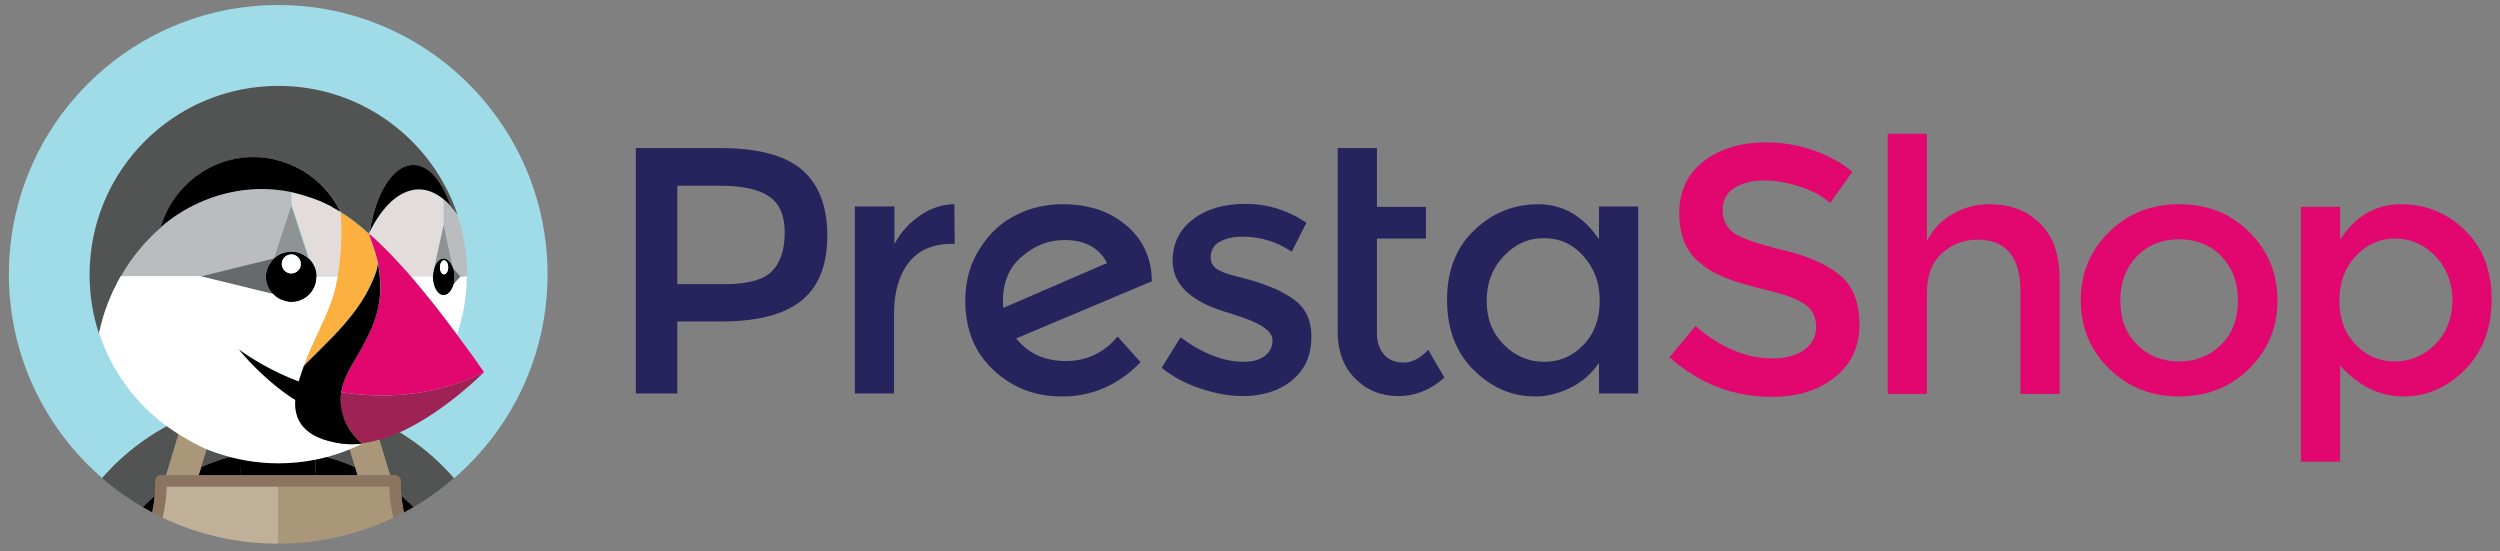 <svg width="136" height="30" viewBox="0 0 136 30" fill="none" xmlns="http://www.w3.org/2000/svg">
<rect x="0" y="0" width="136" height="30" fill="#808080" stroke="none"/>
<g clip-path="url(#clip0_12482_4763)">
<path d="M54.582 16.749C54.562 16.667 54.562 16.544 54.562 16.38C54.562 15.334 54.91 14.514 55.608 13.94C56.305 13.345 57.064 13.058 57.905 13.058C59.012 13.058 59.791 13.468 60.222 14.309L54.582 16.749ZM62.662 15.273C62.642 14.042 62.191 13.037 61.268 12.258C60.345 11.479 59.197 11.11 57.802 11.11C56.92 11.11 56.079 11.294 55.3 11.684C54.5 12.074 53.844 12.668 53.311 13.509C52.778 14.329 52.511 15.273 52.511 16.36C52.511 17.918 53.024 19.19 54.049 20.133C55.075 21.097 56.325 21.569 57.761 21.569C59.402 21.569 60.837 20.953 62.047 19.702L60.796 18.308C60.058 19.19 59.114 19.641 57.987 19.641C56.838 19.641 55.936 19.231 55.28 18.41L62.683 15.293L62.662 15.273Z" fill="#27245D"/>
<path d="M50.05 11.725C49.456 12.135 48.984 12.648 48.656 13.284V11.233H46.503V21.404H48.635V17.057C48.635 15.909 48.902 14.965 49.435 14.289C49.968 13.591 50.768 13.263 51.814 13.263H51.937L51.916 11.11C51.281 11.11 50.645 11.315 50.05 11.725Z" fill="#27245D"/>
<path d="M70.311 16.237C69.963 16.011 69.655 15.826 69.348 15.704C69.04 15.58 68.732 15.457 68.425 15.355C68.097 15.252 67.748 15.15 67.317 15.047C66.907 14.945 66.579 14.842 66.353 14.719C66.025 14.576 65.861 14.329 65.861 14.001C65.861 13.632 66.025 13.345 66.333 13.161C66.661 12.976 67.071 12.873 67.584 12.873C68.548 12.873 69.45 13.14 70.27 13.694L71.07 12.115C70.024 11.418 68.917 11.089 67.748 11.089C66.579 11.089 65.615 11.377 64.897 11.93C64.159 12.504 63.79 13.243 63.79 14.186C63.79 15.519 64.856 16.483 66.969 17.057C67.01 17.078 67.092 17.098 67.194 17.139C68.548 17.549 69.225 18 69.225 18.513C69.225 18.862 69.081 19.149 68.814 19.354C68.527 19.579 68.158 19.682 67.666 19.682C66.559 19.682 65.41 19.231 64.221 18.349L63.195 20.01C63.811 20.502 64.508 20.871 65.308 21.138C66.108 21.404 66.866 21.548 67.605 21.548C68.691 21.548 69.594 21.261 70.291 20.687C70.988 20.113 71.337 19.333 71.337 18.369C71.357 17.406 71.009 16.708 70.311 16.237Z" fill="#27245D"/>
<path d="M42.011 14.74C41.56 15.211 40.699 15.457 39.469 15.457H36.844V10.105H39.141C40.371 10.105 41.253 10.29 41.827 10.679C42.401 11.069 42.688 11.704 42.688 12.627C42.688 13.571 42.463 14.268 42.011 14.74ZM43.611 9.223C42.688 8.444 41.212 8.054 39.181 8.054H34.588V21.404H36.844V17.488H39.222C41.191 17.488 42.647 17.118 43.59 16.36C44.534 15.601 45.005 14.432 45.005 12.812C45.005 11.212 44.534 10.002 43.611 9.223Z" fill="#27245D"/>
<path d="M76.361 19.723C75.91 19.723 75.541 19.579 75.295 19.292C75.049 19.005 74.905 18.615 74.905 18.144V12.976H77.571V11.253H74.905V8.054H72.772V18.062C72.772 19.128 73.1 19.989 73.736 20.605C74.372 21.24 75.151 21.548 76.074 21.548C76.976 21.548 77.817 21.22 78.576 20.543L77.694 19.026C77.263 19.497 76.812 19.723 76.361 19.723Z" fill="#27245D"/>
<path d="M86.143 18.759C85.548 19.374 84.851 19.682 84.01 19.682C83.169 19.682 82.431 19.374 81.816 18.759C81.201 18.144 80.873 17.365 80.873 16.38C80.873 15.396 81.18 14.596 81.796 13.94C82.411 13.284 83.128 12.956 83.99 12.956C84.851 12.956 85.569 13.284 86.143 13.94C86.738 14.596 87.025 15.396 87.025 16.36C87.025 17.344 86.738 18.144 86.143 18.759ZM86.984 13.017C86.123 11.746 85.015 11.11 83.682 11.11C82.349 11.11 81.18 11.582 80.196 12.525C79.212 13.468 78.719 14.719 78.719 16.298C78.719 17.877 79.191 19.149 80.155 20.113C81.119 21.076 82.226 21.569 83.518 21.569C84.154 21.569 84.79 21.404 85.425 21.097C86.061 20.789 86.574 20.338 86.984 19.743V21.404H89.117V11.233H86.984V13.017Z" fill="#27245D"/>
<path d="M120.841 18.738C120.226 19.354 119.467 19.661 118.544 19.661C117.622 19.661 116.842 19.354 116.248 18.738C115.632 18.123 115.345 17.323 115.345 16.339C115.345 15.355 115.653 14.555 116.248 13.94C116.842 13.325 117.622 13.017 118.544 13.017C119.467 13.017 120.246 13.325 120.841 13.94C121.436 14.555 121.744 15.355 121.744 16.339C121.744 17.323 121.456 18.123 120.841 18.738ZM118.544 11.11C117.006 11.11 115.735 11.623 114.73 12.627C113.705 13.632 113.192 14.883 113.192 16.339C113.192 17.795 113.705 19.046 114.73 20.051C115.755 21.056 117.027 21.569 118.544 21.569C120.062 21.569 121.354 21.056 122.359 20.051C123.384 19.046 123.897 17.795 123.897 16.339C123.897 14.883 123.384 13.632 122.359 12.627C121.333 11.602 120.062 11.11 118.544 11.11Z" fill="#E2066F"/>
<path d="M132.469 18.738C131.854 19.354 131.115 19.661 130.275 19.661C129.434 19.661 128.716 19.354 128.142 18.738C127.547 18.123 127.26 17.323 127.26 16.36C127.26 15.396 127.547 14.596 128.142 13.94C128.736 13.304 129.454 12.976 130.295 12.976C131.156 12.976 131.874 13.304 132.489 13.94C133.105 14.576 133.412 15.396 133.412 16.36C133.392 17.344 133.084 18.123 132.469 18.738ZM134.089 12.525C133.125 11.582 131.956 11.11 130.603 11.11C129.249 11.11 128.142 11.746 127.301 13.037V11.253H125.168V25.116H127.301V19.887C128.326 21.015 129.475 21.569 130.746 21.569C132.018 21.569 133.146 21.076 134.109 20.092C135.073 19.108 135.545 17.836 135.545 16.278C135.545 14.719 135.053 13.448 134.089 12.525Z" fill="#E2066F"/>
<path d="M108.209 11.11C107.491 11.11 106.835 11.294 106.22 11.643C105.604 11.992 105.133 12.484 104.825 13.12V7.275H102.692V21.425H104.825V15.929C104.825 14.986 105.092 14.268 105.645 13.776C106.199 13.284 106.835 13.037 107.573 13.037C109.132 13.037 109.911 13.981 109.911 15.847V21.425H112.044V15.191C112.044 13.858 111.695 12.853 110.977 12.156C110.28 11.459 109.357 11.11 108.209 11.11Z" fill="#E2066F"/>
<path d="M100.129 15.006C99.432 14.412 98.406 13.94 97.032 13.612C95.658 13.284 94.776 12.976 94.346 12.689C93.936 12.402 93.71 11.992 93.71 11.438C93.71 10.905 93.915 10.495 94.346 10.228C94.756 9.961 95.31 9.818 95.966 9.818C96.622 9.818 97.278 9.941 97.955 10.167C98.632 10.392 99.165 10.679 99.555 11.048L100.765 9.346C100.149 8.834 99.432 8.444 98.591 8.157C97.75 7.87 96.909 7.747 96.048 7.747C94.715 7.747 93.608 8.075 92.705 8.752C91.803 9.428 91.352 10.372 91.352 11.602C91.352 12.832 91.742 13.755 92.541 14.35C92.931 14.678 93.382 14.924 93.895 15.129C94.407 15.334 95.146 15.539 96.13 15.786C97.114 16.011 97.791 16.278 98.201 16.565C98.611 16.852 98.796 17.262 98.796 17.775C98.796 18.287 98.591 18.698 98.16 19.026C97.73 19.333 97.155 19.497 96.438 19.497C94.982 19.497 93.587 18.903 92.234 17.734L90.819 19.436C92.439 20.871 94.284 21.589 96.376 21.589C97.812 21.589 98.96 21.22 99.842 20.502C100.724 19.784 101.154 18.841 101.154 17.672C101.154 16.503 100.826 15.601 100.129 15.006Z" fill="#E2066F"/>
<path d="M9.975 22.757C10.209 22.65 10.443 22.562 10.687 22.464C10.96 22.367 11.233 22.269 11.507 22.181C11.848 22.074 12.199 21.986 12.55 21.908C13.028 21.811 13.506 21.733 13.984 21.684C13.711 22.533 13.418 23.381 13.087 24.22C13.096 24.386 13.106 24.542 13.116 24.708C13.77 24.581 14.443 24.513 15.135 24.513C15.828 24.513 16.501 24.581 17.154 24.708C17.154 24.542 17.164 24.376 17.183 24.22C16.862 23.381 16.559 22.533 16.286 21.684C16.764 21.733 17.252 21.801 17.72 21.908C18.071 21.986 18.413 22.074 18.764 22.181C19.037 22.269 19.31 22.357 19.583 22.464C19.827 22.552 20.061 22.65 20.295 22.757C21.953 23.498 23.465 24.591 24.704 26.015C27.816 23.332 29.786 19.362 29.786 14.924C29.786 6.838 23.231 0.273 15.135 0.273C7.049 0.273 0.484 6.828 0.484 14.924C0.484 19.353 2.454 23.323 5.566 26.015C6.805 24.591 8.317 23.498 9.975 22.757Z" fill="#A0DBE8"/>
<path d="M10.941 25.41C11.623 25.108 12.355 24.873 13.106 24.727C13.106 24.561 13.096 24.396 13.077 24.239C13.399 23.401 13.701 22.552 13.974 21.703C13.496 21.752 13.009 21.82 12.54 21.928C12.189 22.006 11.848 22.093 11.497 22.201C11.224 22.289 10.95 22.376 10.677 22.484L11.741 22.747L10.941 25.41Z" fill="#525353"/>
<path d="M8.424 26.98C8.453 26.707 8.463 26.434 8.463 26.151C8.463 25.985 8.6 25.849 8.766 25.849H9.029L9.965 22.747C8.307 23.488 6.795 24.581 5.556 26.005C6.239 26.6 6.98 27.127 7.761 27.585C7.985 27.38 8.2 27.175 8.424 26.98Z" fill="#525353"/>
<path d="M20.285 22.757L21.222 25.859H21.485C21.651 25.859 21.788 25.995 21.788 26.161C21.788 26.444 21.807 26.717 21.826 26.99C22.051 27.185 22.275 27.38 22.48 27.595C23.27 27.137 24.002 26.61 24.685 26.015C23.456 24.591 21.944 23.498 20.285 22.757Z" fill="#525353"/>
<path d="M18.5 22.728L19.564 22.464C19.29 22.367 19.017 22.269 18.744 22.181C18.403 22.074 18.052 21.986 17.701 21.908C17.223 21.811 16.744 21.733 16.267 21.684C16.54 22.533 16.832 23.381 17.164 24.22C17.154 24.386 17.145 24.542 17.135 24.708C17.895 24.854 18.617 25.088 19.3 25.391L18.5 22.728Z" fill="#525353"/>
<path d="M15.125 25.859H17.193C17.154 25.478 17.135 25.098 17.145 24.727C16.491 24.601 15.818 24.532 15.125 24.532C14.433 24.532 13.76 24.601 13.106 24.727C13.116 25.108 13.096 25.478 13.057 25.859H15.125Z" fill="black"/>
<path d="M7.771 27.585C7.936 27.683 8.112 27.78 8.288 27.878C8.346 27.585 8.395 27.283 8.424 26.98C8.2 27.176 7.985 27.38 7.771 27.585Z" fill="black"/>
<path d="M10.804 25.859H13.067C13.106 25.478 13.126 25.098 13.116 24.727C12.355 24.873 11.633 25.108 10.95 25.41L10.804 25.859Z" fill="black"/>
<path d="M21.836 26.98C21.866 27.283 21.914 27.585 21.973 27.878C22.148 27.79 22.314 27.692 22.49 27.585C22.275 27.38 22.061 27.176 21.836 26.98Z" fill="black"/>
<path d="M19.456 25.859L19.32 25.41C18.637 25.108 17.905 24.873 17.154 24.727C17.145 25.108 17.164 25.478 17.203 25.859H19.456Z" fill="black"/>
<path d="M10.804 25.859L10.941 25.41L11.75 22.728L10.687 22.464C10.443 22.552 10.209 22.65 9.975 22.757L9.039 25.859H10.043H10.804Z" fill="#AA9678"/>
<path d="M19.32 25.41L19.456 25.859H20.217H21.222L20.285 22.757C20.051 22.65 19.817 22.562 19.573 22.464L18.51 22.728L19.32 25.41Z" fill="#AA9678"/>
<path d="M9.068 26.483C9.078 26.473 9.087 26.473 9.097 26.463H9.068C9.068 26.463 9.068 26.473 9.068 26.483Z" fill="#C0B098"/>
<path d="M15.125 26.463H12.97H10.619H9.097C9.087 26.473 9.078 26.473 9.068 26.483C9.048 27.058 8.97 27.614 8.844 28.161C10.746 29.068 12.872 29.575 15.125 29.575V26.463Z" fill="#C0B098"/>
<path d="M21.192 26.463H21.163C21.173 26.473 21.183 26.473 21.192 26.483C21.192 26.473 21.192 26.463 21.192 26.463Z" fill="#AA9678"/>
<path d="M21.163 26.463H19.642H17.281H15.125V29.575C17.369 29.575 19.505 29.068 21.407 28.161C21.28 27.614 21.202 27.049 21.183 26.483C21.183 26.473 21.173 26.463 21.163 26.463Z" fill="#AA9678"/>
<path d="M21.836 26.98C21.807 26.707 21.797 26.434 21.797 26.151C21.797 25.986 21.661 25.849 21.495 25.849H21.232H20.207H19.447H17.183H15.116H13.048H10.785H10.024H9.019H8.756C8.59 25.849 8.453 25.986 8.453 26.151C8.453 26.434 8.434 26.707 8.414 26.98C8.385 27.283 8.336 27.585 8.278 27.878C8.463 27.975 8.648 28.073 8.834 28.161C8.961 27.614 9.039 27.049 9.058 26.483C9.058 26.473 9.058 26.473 9.058 26.463H9.087H10.609H12.96H15.116H17.281H19.632H21.154H21.183C21.183 26.473 21.183 26.473 21.183 26.483C21.202 27.058 21.28 27.614 21.407 28.161C21.592 28.073 21.778 27.975 21.963 27.878C21.905 27.585 21.866 27.283 21.836 26.98Z" fill="#8B7460"/>
<path d="M19.32 23.762C19.271 23.713 19.232 23.654 19.183 23.596C19.232 23.664 19.281 23.713 19.32 23.762Z" fill="#525353"/>
<path d="M24.88 11.666C24.753 11.491 24.626 11.335 24.499 11.198C24.441 11.13 24.382 11.071 24.324 11.013C24.304 10.993 24.275 10.974 24.255 10.954C24.216 10.915 24.177 10.886 24.138 10.857V12.222L24.655 14.612C24.665 14.632 24.665 14.651 24.675 14.671L25.036 15.08H25.416C25.416 15.041 25.416 15.012 25.416 14.973C25.416 13.841 25.231 12.759 24.899 11.744C24.889 11.705 24.889 11.686 24.88 11.666Z" fill="#BBBCBD"/>
<path d="M24.714 14.836V14.846C24.714 14.846 24.714 14.846 24.714 14.856C24.724 14.914 24.724 14.973 24.724 15.031C24.724 15.041 24.724 15.051 24.724 15.061C24.724 15.07 24.724 15.08 24.724 15.09C24.724 15.149 24.724 15.207 24.714 15.256V15.265V15.275C24.704 15.334 24.694 15.392 24.685 15.451L25.046 15.051L24.685 14.641C24.694 14.71 24.704 14.768 24.714 14.836Z" fill="#676A6A"/>
<path d="M24.704 15.295C24.704 15.285 24.704 15.285 24.704 15.275C24.714 15.217 24.714 15.158 24.714 15.11C24.714 15.1 24.714 15.08 24.714 15.07C24.714 15.061 24.714 15.051 24.714 15.031C24.714 14.973 24.714 14.914 24.704 14.856C24.704 14.846 24.704 14.846 24.704 14.836C24.694 14.778 24.685 14.719 24.675 14.661C24.665 14.641 24.665 14.622 24.655 14.602C24.616 14.485 24.577 14.388 24.519 14.3C24.509 14.29 24.499 14.28 24.499 14.271C24.48 14.251 24.47 14.232 24.451 14.212C24.431 14.183 24.402 14.163 24.372 14.144C24.363 14.134 24.353 14.134 24.343 14.124C24.324 14.105 24.294 14.095 24.275 14.085C24.265 14.085 24.255 14.075 24.246 14.075C24.216 14.066 24.177 14.056 24.138 14.056C24.099 14.056 24.07 14.066 24.031 14.075C24.021 14.075 24.012 14.085 24.002 14.085C23.982 14.095 23.953 14.105 23.933 14.124C23.924 14.134 23.914 14.134 23.904 14.144C23.875 14.163 23.855 14.193 23.826 14.212C23.807 14.232 23.797 14.251 23.777 14.271C23.768 14.28 23.758 14.29 23.758 14.3C23.699 14.388 23.651 14.485 23.621 14.602V14.612C23.602 14.661 23.592 14.719 23.582 14.778C23.582 14.797 23.573 14.807 23.573 14.827C23.563 14.895 23.563 14.953 23.553 15.022C23.553 15.031 23.553 15.041 23.553 15.051C23.553 15.607 23.816 16.065 24.138 16.065C24.197 16.065 24.246 16.046 24.304 16.026C24.314 16.026 24.324 16.017 24.333 16.017C24.353 16.007 24.372 15.987 24.392 15.978C24.402 15.968 24.411 15.958 24.421 15.948C24.451 15.929 24.47 15.9 24.499 15.87C24.519 15.851 24.529 15.831 24.548 15.802C24.558 15.783 24.567 15.773 24.577 15.753C24.597 15.724 24.607 15.695 24.626 15.656C24.636 15.646 24.636 15.636 24.645 15.617C24.665 15.568 24.675 15.519 24.694 15.47C24.694 15.412 24.704 15.353 24.704 15.295ZM24.158 14.924C24.031 14.924 23.933 14.758 23.933 14.544C23.933 14.339 24.031 14.163 24.158 14.163C24.285 14.163 24.382 14.329 24.382 14.544C24.382 14.758 24.275 14.924 24.158 14.924Z" fill="black"/>
<path d="M24.158 14.924C24.282 14.924 24.382 14.754 24.382 14.544C24.382 14.334 24.282 14.163 24.158 14.163C24.034 14.163 23.933 14.334 23.933 14.544C23.933 14.754 24.034 14.924 24.158 14.924Z" fill="white"/>
<path d="M23.612 14.602C23.651 14.485 23.69 14.388 23.748 14.3C23.758 14.29 23.768 14.28 23.768 14.271C23.787 14.251 23.797 14.232 23.816 14.212C23.836 14.183 23.865 14.163 23.894 14.144C23.904 14.134 23.914 14.134 23.924 14.124C23.943 14.105 23.973 14.095 23.992 14.085C24.002 14.085 24.012 14.076 24.021 14.076C24.05 14.066 24.09 14.056 24.129 14.056C24.168 14.056 24.197 14.066 24.236 14.076C24.246 14.076 24.255 14.085 24.265 14.085C24.285 14.095 24.314 14.105 24.333 14.124C24.343 14.134 24.353 14.134 24.363 14.144C24.392 14.163 24.411 14.193 24.441 14.212C24.46 14.232 24.47 14.251 24.489 14.271C24.499 14.28 24.509 14.29 24.509 14.3C24.567 14.388 24.616 14.485 24.645 14.602L24.129 12.213L23.612 14.602Z" fill="#909393"/>
<path d="M17.223 15.041C17.223 14.992 17.223 14.944 17.213 14.895C17.203 14.846 17.203 14.807 17.193 14.758C17.183 14.71 17.174 14.671 17.154 14.632C17.145 14.592 17.125 14.544 17.105 14.505C17.086 14.466 17.066 14.427 17.047 14.388C16.979 14.271 16.901 14.163 16.803 14.075C16.676 13.958 16.53 13.861 16.374 13.793C16.296 13.763 16.208 13.734 16.13 13.715C16.13 13.715 16.13 13.715 16.12 13.715C16.032 13.695 15.945 13.685 15.857 13.685C15.769 13.685 15.681 13.695 15.594 13.715H15.584C15.496 13.734 15.418 13.754 15.34 13.783C15.34 13.783 15.34 13.783 15.33 13.783C15.252 13.812 15.174 13.851 15.106 13.9C15.037 13.949 14.969 13.997 14.911 14.056H14.901C14.803 14.153 14.716 14.261 14.647 14.378C14.628 14.417 14.608 14.456 14.589 14.495C14.589 14.495 14.589 14.505 14.579 14.505C14.56 14.544 14.55 14.573 14.54 14.612C14.54 14.622 14.53 14.622 14.53 14.632C14.521 14.671 14.511 14.7 14.501 14.739C14.501 14.748 14.491 14.758 14.491 14.768C14.482 14.807 14.482 14.836 14.472 14.875C14.472 14.885 14.472 14.895 14.462 14.905C14.462 14.953 14.452 15.002 14.452 15.051C14.452 15.139 14.462 15.226 14.482 15.314C14.482 15.314 14.482 15.314 14.482 15.324C14.501 15.412 14.521 15.49 14.56 15.578C14.628 15.734 14.725 15.88 14.842 16.007C14.94 16.104 15.047 16.192 15.164 16.26C15.203 16.28 15.242 16.299 15.281 16.319H15.291C15.33 16.338 15.369 16.348 15.398 16.358C15.408 16.358 15.408 16.358 15.418 16.368C15.457 16.378 15.486 16.387 15.525 16.397C15.535 16.397 15.545 16.407 15.555 16.407C15.594 16.416 15.623 16.416 15.662 16.426C15.672 16.426 15.681 16.426 15.691 16.436C15.74 16.436 15.789 16.446 15.837 16.446C16.032 16.446 16.208 16.407 16.374 16.338C16.452 16.299 16.53 16.26 16.608 16.212C16.754 16.114 16.881 15.987 16.979 15.841C17.027 15.763 17.066 15.685 17.105 15.607C17.174 15.441 17.213 15.256 17.213 15.07V15.061C17.223 15.041 17.223 15.041 17.223 15.041ZM15.847 14.875C15.564 14.875 15.33 14.641 15.33 14.358C15.33 14.075 15.564 13.841 15.847 13.841C16.13 13.841 16.364 14.075 16.364 14.358C16.364 14.641 16.13 14.875 15.847 14.875Z" fill="black"/>
<path d="M15.847 14.875C16.133 14.875 16.364 14.644 16.364 14.358C16.364 14.073 16.133 13.841 15.847 13.841C15.562 13.841 15.33 14.073 15.33 14.358C15.33 14.644 15.562 14.875 15.847 14.875Z" fill="white"/>
<path d="M14.891 14.056L15.847 11.139C15.847 11.139 15.847 10.964 15.847 10.798C15.847 10.749 15.847 10.701 15.847 10.662C15.847 10.642 15.847 10.632 15.847 10.623C15.847 10.603 15.847 10.584 15.847 10.564C15.847 10.554 15.847 10.535 15.847 10.525C15.847 10.515 15.847 10.496 15.847 10.486C15.847 10.476 15.847 10.466 15.847 10.466C15.847 10.457 15.847 10.457 15.847 10.457C15.32 10.349 14.774 10.291 14.218 10.291C14.033 10.291 13.848 10.301 13.662 10.31C13.633 10.31 13.613 10.31 13.584 10.32C12.628 10.388 11.692 10.642 10.824 11.042C10.082 11.383 9.38 11.832 8.765 12.359C8.6 12.505 8.434 12.651 8.278 12.807C8.249 12.837 8.219 12.866 8.19 12.895C8.044 13.042 7.897 13.198 7.761 13.354C7.732 13.393 7.702 13.422 7.673 13.461C7.536 13.627 7.4 13.793 7.273 13.959C7.263 13.968 7.254 13.988 7.244 13.998C7.127 14.163 7.01 14.329 6.893 14.505C6.873 14.534 6.844 14.573 6.824 14.602C6.737 14.749 6.649 14.895 6.571 15.041H10.892H10.902L14.891 14.056Z" fill="#BBBCBD"/>
<path d="M18.549 13.734C18.559 13.617 18.569 13.51 18.569 13.393C18.578 13.237 18.578 13.09 18.588 12.934C18.588 12.817 18.588 12.7 18.588 12.573C18.588 12.534 18.588 12.505 18.588 12.466C18.588 12.154 18.569 11.851 18.559 11.539C18.559 11.539 18.549 11.539 18.549 11.53C18.549 11.53 18.539 11.53 18.539 11.52C18.481 11.491 18.344 11.413 18.217 11.335H18.208C18.178 11.315 18.149 11.296 18.12 11.286C18.1 11.276 18.081 11.257 18.061 11.247L18.052 11.237C18.032 11.227 18.013 11.217 18.003 11.208C17.808 11.1 17.603 11.013 17.398 10.925C16.91 10.72 16.247 10.535 15.867 10.447V10.71V10.769V10.788C15.867 10.964 15.867 11.13 15.867 11.13L16.813 14.037C16.91 14.124 16.998 14.232 17.057 14.349C17.076 14.388 17.096 14.427 17.115 14.466C17.135 14.505 17.154 14.544 17.164 14.592C17.174 14.632 17.193 14.68 17.203 14.719C17.213 14.768 17.223 14.807 17.223 14.856C17.232 14.905 17.232 14.953 17.232 15.002V15.012H18.383C18.461 14.592 18.52 14.163 18.549 13.734C18.549 13.754 18.549 13.744 18.549 13.734Z" fill="#E2DDDB"/>
<path d="M17.232 19.197C17.496 18.933 17.739 18.689 17.974 18.445C18.11 18.299 18.247 18.153 18.383 18.016C19.349 16.973 20.051 15.987 20.48 14.729C20.49 14.7 20.5 14.661 20.51 14.612C20.51 14.602 20.51 14.602 20.51 14.592C20.52 14.544 20.529 14.495 20.539 14.437C20.539 14.398 20.549 14.358 20.549 14.319C20.441 13.773 20.237 13.237 20.051 12.71C20.051 12.71 20.051 12.71 20.051 12.72C20.051 12.72 20.051 12.72 20.041 12.71C20.003 12.681 19.973 12.642 19.934 12.612C19.827 12.515 19.72 12.417 19.603 12.32C19.261 12.037 18.91 11.774 18.539 11.549C18.559 11.861 18.569 12.164 18.569 12.476C18.569 12.515 18.569 12.544 18.569 12.583C18.569 12.7 18.569 12.817 18.569 12.944C18.569 13.1 18.559 13.256 18.549 13.402C18.539 13.52 18.539 13.627 18.53 13.744C18.53 13.754 18.53 13.763 18.53 13.783C18.491 14.212 18.442 14.641 18.364 15.061L18.227 15.704C17.944 16.855 17.369 17.89 16.901 18.962C16.774 19.245 16.657 19.538 16.549 19.831C16.54 19.86 16.53 19.889 16.52 19.918C16.666 19.762 16.803 19.626 16.901 19.528C17.027 19.401 17.125 19.294 17.232 19.197Z" fill="#FBB040"/>
<path d="M14.901 14.056C14.96 13.998 15.028 13.949 15.096 13.9C15.164 13.851 15.242 13.812 15.32 13.783C15.32 13.783 15.32 13.783 15.33 13.783C15.408 13.754 15.486 13.724 15.574 13.715H15.584C15.672 13.695 15.759 13.685 15.847 13.685C15.935 13.685 16.023 13.695 16.11 13.715C16.11 13.715 16.11 13.715 16.12 13.715C16.208 13.734 16.286 13.754 16.364 13.793C16.52 13.861 16.666 13.949 16.793 14.075L15.847 11.169L14.901 14.056Z" fill="#909393"/>
<path d="M14.569 15.578C14.54 15.5 14.511 15.412 14.491 15.324C14.491 15.324 14.491 15.324 14.491 15.314C14.472 15.226 14.462 15.139 14.462 15.051C14.462 15.002 14.462 14.953 14.472 14.905C14.472 14.895 14.472 14.885 14.482 14.875C14.482 14.836 14.491 14.807 14.501 14.768C14.501 14.758 14.511 14.749 14.511 14.739C14.521 14.7 14.53 14.671 14.54 14.632C14.54 14.622 14.55 14.622 14.55 14.612C14.56 14.573 14.579 14.534 14.589 14.505C14.589 14.505 14.589 14.495 14.599 14.495C14.618 14.456 14.638 14.417 14.657 14.378C14.725 14.261 14.813 14.154 14.911 14.056L10.911 15.041H10.902L14.862 16.007C14.735 15.89 14.638 15.743 14.569 15.578Z" fill="#676A6A"/>
<path d="M23.563 14.827C23.563 14.807 23.573 14.788 23.573 14.778C23.582 14.719 23.592 14.661 23.612 14.612C23.612 14.602 23.612 14.602 23.612 14.592L24.129 12.203V10.837C23.699 10.486 23.251 10.291 22.773 10.291C22.168 10.291 21.612 10.623 21.192 11.032C20.734 11.481 20.383 12.047 20.09 12.612C20.081 12.642 20.061 12.661 20.051 12.691C20.139 12.768 20.227 12.847 20.315 12.925C20.51 13.1 20.705 13.286 20.89 13.471C20.978 13.559 21.066 13.646 21.154 13.734C21.241 13.832 21.339 13.919 21.427 14.017C21.544 14.144 21.661 14.261 21.768 14.388C21.817 14.437 21.866 14.495 21.914 14.544C22.051 14.7 22.188 14.846 22.324 15.002C22.343 15.022 22.363 15.041 22.373 15.051H23.553C23.553 15.041 23.553 15.031 23.553 15.022C23.553 14.963 23.553 14.895 23.563 14.827Z" fill="#E2DDDB"/>
<path d="M5.859 16.553C5.859 16.543 5.868 16.534 5.868 16.524C5.946 16.329 6.025 16.134 6.112 15.939C6.132 15.88 6.161 15.831 6.19 15.783C6.259 15.627 6.337 15.48 6.415 15.334C6.444 15.275 6.473 15.217 6.512 15.149C6.532 15.119 6.551 15.08 6.571 15.051C6.659 14.905 6.737 14.758 6.824 14.612C6.844 14.583 6.873 14.544 6.893 14.514C7 14.339 7.117 14.173 7.244 14.007C7.254 13.998 7.263 13.978 7.273 13.968C7.4 13.793 7.536 13.627 7.673 13.471C7.702 13.432 7.732 13.402 7.761 13.364C7.897 13.207 8.044 13.051 8.19 12.905C8.219 12.876 8.249 12.847 8.278 12.817C8.434 12.661 8.59 12.515 8.765 12.368C9.419 10.164 11.438 8.555 13.818 8.555C14.774 8.555 15.73 8.828 16.549 9.335C17.388 9.852 18.071 10.603 18.51 11.471C18.51 11.471 18.51 11.481 18.52 11.481C18.53 11.5 18.539 11.52 18.559 11.549C18.93 11.774 19.281 12.037 19.622 12.32C19.739 12.417 19.846 12.515 19.954 12.612C19.993 12.642 20.022 12.681 20.061 12.71C20.071 12.681 20.081 12.661 20.1 12.632C20.432 10.515 21.368 8.984 22.47 8.984C23.299 8.984 24.041 9.852 24.489 11.188V11.198C24.616 11.335 24.743 11.491 24.87 11.656C24.87 11.656 24.87 11.666 24.88 11.666C24.889 11.686 24.889 11.705 24.899 11.725L24.88 11.656C23.504 7.599 19.671 4.672 15.145 4.672C9.468 4.672 4.874 9.267 4.874 14.944C4.874 16.065 5.049 17.138 5.381 18.143C5.381 18.143 5.381 18.143 5.381 18.133C5.449 17.831 5.527 17.529 5.615 17.236C5.693 17.002 5.771 16.777 5.859 16.553Z" fill="#525353"/>
<path d="M25.036 15.061L24.675 15.461C24.665 15.509 24.645 15.558 24.626 15.607C24.626 15.617 24.616 15.627 24.607 15.646C24.597 15.675 24.577 15.714 24.558 15.744C24.548 15.763 24.538 15.773 24.529 15.792C24.509 15.812 24.499 15.841 24.48 15.861C24.46 15.89 24.431 15.919 24.402 15.939C24.392 15.948 24.382 15.958 24.372 15.968C24.353 15.987 24.333 15.997 24.314 16.007C24.304 16.007 24.294 16.017 24.285 16.017C24.236 16.046 24.177 16.056 24.119 16.056C23.797 16.056 23.534 15.607 23.534 15.041H22.353C22.578 15.295 22.792 15.549 22.997 15.812L23.007 15.822C23.212 16.075 23.416 16.329 23.621 16.582C23.631 16.592 23.641 16.612 23.651 16.621C23.846 16.865 24.031 17.109 24.216 17.353C24.236 17.372 24.255 17.402 24.275 17.421C24.47 17.685 24.665 17.948 24.86 18.202C24.86 18.202 24.86 18.202 24.86 18.211C25.201 17.207 25.387 16.143 25.397 15.031L25.036 15.061Z" fill="white"/>
<path d="M13.584 10.31C13.613 10.31 13.633 10.31 13.662 10.301C13.848 10.291 14.033 10.281 14.218 10.281C14.774 10.281 15.32 10.34 15.847 10.447C15.847 10.447 15.847 10.447 15.847 10.457C15.847 10.457 15.847 10.466 15.847 10.476C15.847 10.486 15.847 10.496 15.847 10.515C15.847 10.525 15.847 10.535 15.847 10.554C15.847 10.574 15.847 10.593 15.847 10.613C15.847 10.623 15.847 10.642 15.847 10.652C15.847 10.671 15.847 10.691 15.847 10.71V10.447C16.218 10.535 16.881 10.72 17.379 10.925C17.583 11.013 17.788 11.11 17.983 11.208C17.993 11.208 18.013 11.217 18.032 11.237C18.032 11.237 18.042 11.237 18.042 11.247C18.061 11.257 18.081 11.266 18.1 11.286C18.13 11.305 18.159 11.315 18.188 11.335H18.198C18.325 11.403 18.461 11.491 18.52 11.52C18.53 11.52 18.53 11.53 18.53 11.53L18.539 11.539C18.53 11.52 18.52 11.5 18.5 11.471C18.5 11.471 18.5 11.461 18.491 11.461C18.052 10.584 17.359 9.832 16.53 9.325C15.711 8.828 14.755 8.545 13.799 8.545C11.419 8.545 9.4 10.154 8.746 12.359C9.37 11.822 10.063 11.374 10.804 11.042C11.692 10.632 12.638 10.388 13.584 10.31Z" fill="black"/>
<path d="M21.202 11.042C21.622 10.632 22.178 10.301 22.782 10.301C23.26 10.301 23.719 10.496 24.138 10.847C24.177 10.876 24.216 10.915 24.255 10.944C24.275 10.964 24.304 10.983 24.324 11.003C24.382 11.061 24.441 11.12 24.499 11.188V11.178C24.041 9.842 23.309 8.974 22.48 8.974C21.378 8.974 20.441 10.496 20.11 12.622C20.383 12.056 20.744 11.491 21.202 11.042Z" fill="black"/>
<path d="M11.467 24.532C11.565 24.571 11.653 24.601 11.75 24.63C12.813 25 13.955 25.205 15.145 25.205C16.501 25.205 17.798 24.942 18.978 24.464C19.037 24.435 19.105 24.415 19.164 24.386C19.261 24.347 19.368 24.298 19.466 24.249C19.554 24.21 19.642 24.171 19.729 24.122C19.71 24.122 19.69 24.132 19.671 24.132C19.3 24.171 18.939 24.181 18.578 24.122C16.462 23.82 15.993 22.796 16.062 21.742C15.906 21.655 15.759 21.557 15.594 21.44C13.965 20.26 12.999 19.002 12.999 19.002C12.999 19.002 14.257 19.967 16.13 20.699C16.169 20.718 16.208 20.728 16.247 20.747C16.335 20.445 16.442 20.152 16.53 19.899C16.54 19.87 16.549 19.84 16.559 19.811C16.666 19.518 16.784 19.226 16.91 18.943C17.379 17.87 17.954 16.826 18.237 15.685L18.373 15.041H17.223V15.051C17.223 15.246 17.183 15.422 17.115 15.588C17.076 15.665 17.037 15.753 16.988 15.822C16.891 15.968 16.764 16.095 16.618 16.192C16.54 16.241 16.462 16.28 16.384 16.319C16.218 16.387 16.032 16.426 15.847 16.426C15.798 16.426 15.75 16.426 15.701 16.417C15.691 16.417 15.681 16.417 15.672 16.407C15.633 16.407 15.603 16.397 15.564 16.387C15.555 16.387 15.545 16.378 15.535 16.378C15.496 16.368 15.467 16.358 15.428 16.348C15.418 16.348 15.418 16.348 15.408 16.339C15.369 16.329 15.33 16.309 15.301 16.299H15.291C15.252 16.28 15.213 16.261 15.174 16.241C15.057 16.173 14.95 16.095 14.852 15.987L10.892 15.022H6.571C6.551 15.051 6.532 15.09 6.512 15.119C6.483 15.178 6.444 15.236 6.415 15.305C6.337 15.451 6.259 15.607 6.19 15.753C6.161 15.802 6.142 15.861 6.112 15.909C6.025 16.105 5.947 16.299 5.868 16.495C5.868 16.504 5.859 16.514 5.859 16.524C5.771 16.748 5.693 16.982 5.625 17.216C5.537 17.509 5.459 17.811 5.391 18.114C6.073 20.192 7.39 21.977 9.126 23.225C9.175 23.264 9.234 23.293 9.282 23.332C9.575 23.537 9.877 23.732 10.19 23.898C10.599 24.152 11.028 24.357 11.467 24.532Z" fill="white"/>
<path d="M18.559 21.333C18.539 21.44 18.53 21.547 18.53 21.655C18.52 21.84 18.539 22.025 18.569 22.191C18.588 22.308 18.608 22.416 18.637 22.523C18.686 22.679 18.734 22.825 18.803 22.962C18.871 23.098 18.939 23.225 19.008 23.332C19.027 23.371 19.056 23.41 19.076 23.44C19.115 23.488 19.144 23.537 19.183 23.586C19.232 23.645 19.281 23.703 19.32 23.752C19.505 23.966 19.661 24.083 19.661 24.083C19.661 24.083 19.661 24.083 19.661 24.093C19.661 24.103 19.661 24.113 19.671 24.122C19.69 24.122 19.71 24.113 19.729 24.113C20.188 24.054 20.646 23.927 21.105 23.771C21.339 23.683 21.573 23.596 21.797 23.498C21.866 23.469 21.934 23.43 22.002 23.401C24.353 22.259 26.323 20.25 26.323 20.25C23.378 21.703 20.48 21.645 18.559 21.333Z" fill="#9F2255"/>
<path d="M24.236 17.372C24.05 17.129 23.855 16.885 23.67 16.641C23.66 16.631 23.651 16.612 23.641 16.602C23.436 16.348 23.231 16.095 23.026 15.841L23.017 15.831C22.802 15.568 22.587 15.314 22.373 15.061C22.363 15.041 22.343 15.031 22.334 15.012C22.197 14.856 22.061 14.71 21.924 14.553C21.875 14.505 21.826 14.446 21.778 14.397C21.661 14.271 21.553 14.154 21.436 14.027C21.349 13.929 21.251 13.841 21.163 13.744C21.075 13.656 20.988 13.568 20.9 13.48C20.715 13.295 20.52 13.11 20.324 12.934C20.237 12.856 20.149 12.778 20.061 12.7C20.246 13.237 20.461 13.773 20.568 14.329C20.598 14.476 20.617 14.612 20.637 14.749C20.9 16.67 20.276 17.928 19.3 19.587C19.232 19.704 19.154 19.831 19.086 19.948C18.861 20.318 18.715 20.679 18.637 21.011C18.608 21.118 18.588 21.226 18.569 21.333C20.49 21.645 23.378 21.703 26.333 20.25C26.333 20.25 25.758 19.401 24.88 18.231C24.684 17.968 24.489 17.704 24.294 17.451C24.275 17.421 24.255 17.392 24.236 17.372Z" fill="#E2066F"/>
<path d="M19.661 24.103C19.661 24.103 19.515 23.986 19.32 23.771C19.271 23.723 19.232 23.664 19.183 23.605C19.144 23.557 19.115 23.508 19.076 23.459C19.056 23.42 19.027 23.391 19.008 23.352C18.939 23.235 18.871 23.118 18.803 22.981C18.744 22.845 18.686 22.698 18.637 22.542C18.608 22.435 18.578 22.328 18.569 22.211C18.539 22.045 18.53 21.86 18.53 21.674C18.53 21.567 18.539 21.459 18.559 21.352C18.578 21.245 18.598 21.138 18.627 21.03C18.715 20.699 18.852 20.348 19.076 19.967C19.144 19.84 19.222 19.723 19.29 19.606C20.266 17.948 20.89 16.699 20.627 14.768C20.607 14.632 20.588 14.485 20.558 14.349C20.549 14.446 20.529 14.534 20.51 14.602C20.51 14.612 20.51 14.612 20.51 14.622C20.5 14.671 20.49 14.71 20.48 14.739C20.051 15.997 19.349 16.982 18.383 18.026C18.256 18.172 18.12 18.309 17.974 18.455C17.739 18.699 17.486 18.953 17.232 19.206C17.125 19.314 17.018 19.411 16.91 19.518C16.813 19.616 16.676 19.753 16.53 19.909C16.442 20.162 16.335 20.455 16.247 20.757C16.208 20.738 16.169 20.728 16.13 20.708C14.257 19.987 12.999 19.011 12.999 19.011C12.999 19.011 13.964 20.27 15.594 21.45C15.75 21.567 15.906 21.664 16.062 21.752C15.993 22.815 16.462 23.83 18.578 24.132C18.939 24.181 19.3 24.181 19.671 24.142C19.671 24.122 19.661 24.113 19.661 24.103Z" fill="black"/>
</g>
<defs>
<clipPath id="clip0_12482_4763">
<rect width="135.348" height="29.53" fill="white" transform="translate(0.326 0.131)"/>
</clipPath>
</defs>
</svg>
